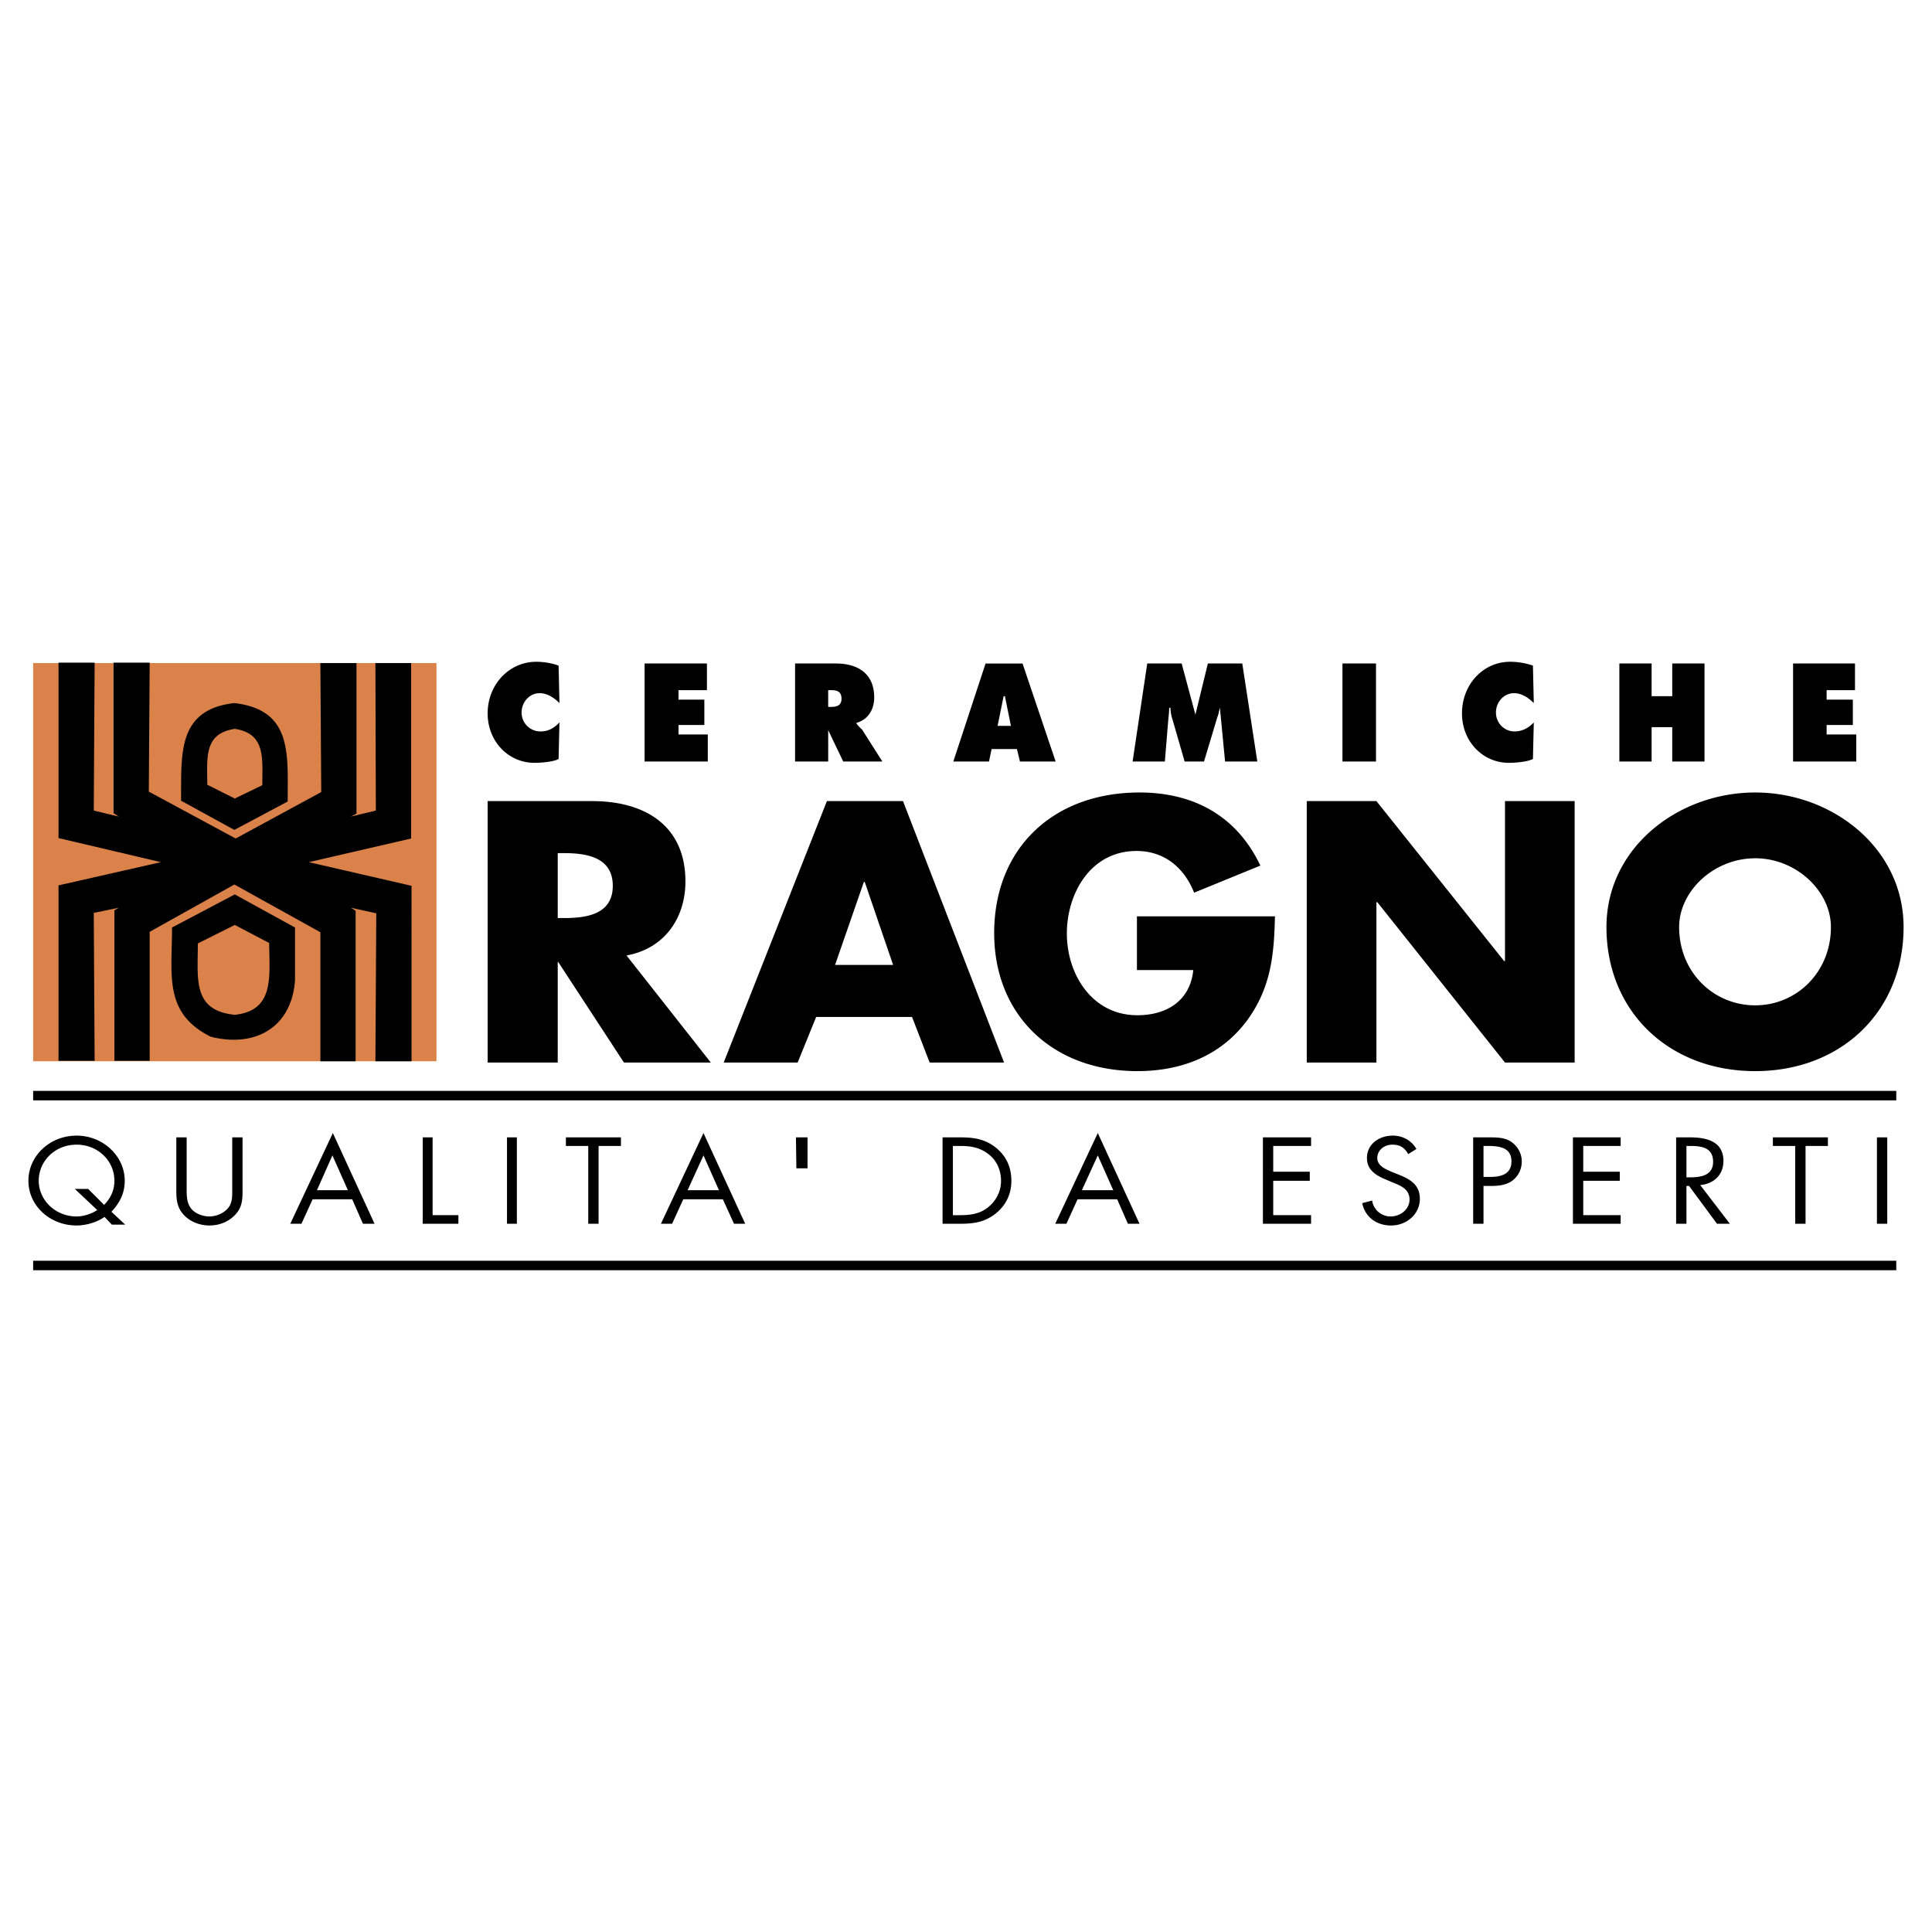 <svg xmlns="http://www.w3.org/2000/svg" width="2500" height="2500" viewBox="0 0 192.756 192.756"><g fill-rule="evenodd" clip-rule="evenodd"><path fill="#fff" d="M0 0h192.756v192.756H0V0z"/><path fill="#db824a" d="M43.547 66.154v39.726H3.307V66.154h40.24z"/><path d="M23.513 83.658l-8.666-4.677.086-12.869h-3.604v15.015l.515.343-2.489-.601.086-14.757H5.838v17.503l10.21 2.402-10.21 2.317v17.503h3.603l-.086-14.758 2.489-.515-.429.258v15.015h3.518v-12.87l8.451-4.719 8.58 4.762v12.87h3.517V90.865l-.471-.301 2.531.559-.086 14.757h3.604V88.377l-10.253-2.36 10.21-2.359V66.154h-3.561l.043 14.715-2.488.601.557-.301V66.154h-3.603l.086 12.87-8.537 4.634z"/><path d="M23.427 92.281l-3.689 1.845c0 3.561-.558 6.692 3.689 7.122 4.032-.43 3.432-3.904 3.432-7.165l-3.432-1.802zm0-3.046l-6.264 3.303c0 4.762-.858 8.537 3.861 10.896 4.418 1.115 8.065-.9 8.408-5.62v-5.276l-6.005-3.303zM20.681 78.295c0-2.66-.386-5.105 2.746-5.577 3.089.472 2.746 2.917 2.746 5.62l-2.746 1.33-2.746-1.373zm2.703 4.505l-5.32-2.917c.043-4.59-.429-9.095 5.32-9.738 5.792.686 5.319 5.019 5.319 9.824L23.384 82.8zM70.917 106.009h-8.666L55.688 95.97h-.043v10.039h-6.993V79.926h10.425c5.277 0 9.309 2.445 9.309 8.022 0 3.604-2.059 6.692-5.877 7.379l8.408 10.682zM55.645 91.594h.644c2.274 0 4.848-.386 4.848-3.217 0-2.832-2.574-3.261-4.848-3.261h-.644v6.478zM81.428 101.461l-1.845 4.548h-7.379L82.5 79.926h7.593l10.082 26.083h-7.422l-1.759-4.548h-9.566zm4.847-13.47h-.086l-2.874 8.28h5.791l-2.831-8.28zM127.202 91.423c-.086 3.818-.387 7.078-2.746 10.339-2.617 3.561-6.563 5.104-10.982 5.104-8.451 0-14.285-5.576-14.285-13.771 0-8.451 5.877-14.028 14.5-14.028 5.491 0 9.738 2.402 12.055 7.293l-6.606 2.703c-.987-2.488-2.96-4.161-5.749-4.161-4.59 0-6.949 4.247-6.949 8.237 0 4.032 2.487 8.151 7.035 8.151 3.003 0 5.277-1.502 5.577-4.505h-5.62v-5.362h13.77zM130.376 79.926h6.95l12.741 15.958h.086V79.926h6.95v26.083h-6.95l-12.741-16.002h-.086v16.002h-6.95V79.926zM189.921 92.495c0 8.408-6.221 14.371-14.8 14.371-8.623 0-14.844-5.963-14.844-14.371 0-7.894 7.122-13.428 14.844-13.428 7.679 0 14.8 5.535 14.8 13.428zm-22.394 0c0 4.504 3.433 7.808 7.594 7.808 4.118 0 7.55-3.304 7.55-7.808 0-3.561-3.432-6.864-7.55-6.864-4.161 0-7.594 3.304-7.594 6.864zM55.816 70.145c-.515-.515-1.202-.987-1.974-.987-.987 0-1.802.858-1.802 1.93 0 1.073.858 1.888 1.888 1.888.772 0 1.373-.343 1.888-.901l-.086 3.646c-.515.3-1.802.386-2.402.386-2.617 0-4.676-2.145-4.676-4.934 0-2.874 2.145-5.148 4.848-5.148.729 0 1.544.128 2.231.386l.085 3.734zM64.311 66.197h6.22v2.66h-2.832v.944h2.574v2.531h-2.574v.944h2.917v2.703h-6.305v-9.782zM79.325 66.197h4.076c2.059 0 3.818.901 3.818 3.389 0 1.288-.687 2.231-1.759 2.531-.128.043.558.687.558.687l2.017 3.174H84.13l-1.501-3.132v3.132h-3.303v-9.781h-.001zm3.303 4.333h.215c.558 0 1.115-.086 1.115-.815 0-.772-.515-.858-1.073-.858h-.257v1.673zM98.673 75.979h-3.561l3.218-9.781h3.689l3.304 9.781h-3.562l-.3-1.244H98.93l-.257 1.244zm2.188-3.561l-.601-2.96h-.129l-.601 2.96h1.331zM114.46 66.197h3.433l1.373 5.105 1.243-5.105h3.433l1.501 9.781h-3.217l-.516-5.362c-.086.3-.128.644-.257.944l-1.33 4.418h-1.931l-1.201-4.161a3.96 3.96 0 0 1-.214-1.201h-.129c0 .386-.043.772-.086 1.158l-.344 4.204h-3.217l1.459-9.781zM133.937 66.197h3.346v9.782h-3.346v-9.782zM153.027 70.145c-.515-.515-1.201-.987-1.974-.987-.986 0-1.802.858-1.802 1.93 0 1.073.858 1.888 1.845 1.888.772 0 1.416-.343 1.931-.901l-.086 3.646c-.558.3-1.802.386-2.402.386-2.616 0-4.676-2.145-4.676-4.934 0-2.874 2.102-5.148 4.805-5.148.772 0 1.544.128 2.273.386l.086 3.734zM161.564 66.197h3.218v3.261h2.059v-3.261h3.218v9.782h-3.218v-3.432h-2.059v3.432h-3.218v-9.782zM178.896 66.197h6.177v2.66h-2.831v.944h2.617v2.531h-2.617v.944h2.96v2.703h-6.306v-9.782zM10.428 121.41c-.772.558-1.888.857-2.788.857-2.66 0-4.805-1.974-4.805-4.462s2.145-4.504 4.805-4.504c2.66 0 4.805 2.06 4.805 4.504 0 1.202-.472 2.188-1.33 3.09l1.373 1.286h-1.33l-.73-.771zm-.043-1.202c.687-.686 1.029-1.501 1.029-2.402 0-2.016-1.673-3.604-3.775-3.604-2.145 0-3.775 1.631-3.775 3.604 0 1.931 1.673 3.561 3.775 3.561.687 0 1.501-.257 2.059-.643l-2.231-2.103h1.33l1.588 1.587zM18.622 118.621c0 .644 0 1.373.429 1.931.386.515 1.158.814 1.845.814.644 0 1.373-.3 1.802-.771.515-.558.472-1.287.472-1.974v-5.147h1.029v5.405c0 .943-.085 1.673-.815 2.402-.644.644-1.544.986-2.488.986-.858 0-1.759-.3-2.402-.901-.772-.729-.901-1.501-.901-2.487v-5.405h1.03v5.147h-.001zM31.191 119.651l-1.115 2.444h-1.115l4.247-9.052 4.161 9.052h-1.158l-1.073-2.444h-3.947zm1.974-4.376l-1.544 3.475h3.089l-1.545-3.475zM43.161 121.238h2.573v.858h-3.56v-8.622h.987v7.764zM51.569 122.096h-.986v-8.622h.986v8.622zM59.72 122.096h-1.03v-7.765h-2.23v-.857h5.491v.857H59.72v7.765zM68.171 119.651l-1.116 2.444H65.94l4.247-9.052 4.161 9.052h-1.115l-1.115-2.444h-3.947zm2.017-4.376L68.6 118.75h3.132l-1.544-3.475zM80.569 113.474v3.088h-1.115l-.043-3.088h1.158zM94.04 113.474h1.759c1.373 0 2.488.171 3.561 1.029 1.073.858 1.545 2.017 1.545 3.303 0 1.244-.472 2.36-1.502 3.218-1.115.901-2.188 1.072-3.646 1.072H94.04v-8.622zm1.759 7.764c1.158 0 2.103-.172 2.917-.901.772-.686 1.158-1.587 1.158-2.531 0-.986-.386-1.973-1.201-2.616-.857-.687-1.759-.858-2.874-.858h-.729v6.907h.729v-.001zM107.511 119.651l-1.115 2.444h-1.116l4.247-9.052 4.162 9.052h-1.158l-1.072-2.444h-3.948zm2.015-4.376l-1.587 3.475h3.132l-1.545-3.475zM126 113.474h4.806v.857h-3.776v2.574h3.647v.901h-3.647v3.432h3.776v.858H126v-8.622zM140.501 115.146c-.344-.601-.772-.944-1.588-.944-.814 0-1.501.559-1.501 1.33 0 .772.815 1.115 1.415 1.373l.644.258c1.201.472 2.188 1.029 2.188 2.445 0 1.501-1.287 2.659-2.875 2.659-1.501 0-2.616-.901-2.874-2.23l.987-.258a1.856 1.856 0 0 0 1.845 1.587c.986 0 1.888-.729 1.888-1.673 0-1.029-.815-1.372-1.674-1.716l-.601-.258c-1.072-.429-1.974-.986-1.974-2.188 0-1.373 1.201-2.23 2.574-2.23 1.03 0 1.888.515 2.359 1.33l-.813.515zM148.008 122.096h-1.029v-8.622h1.501c.815 0 1.631 0 2.274.429.687.472 1.072 1.201 1.072 1.974 0 .729-.301 1.415-.9 1.888-.601.472-1.416.558-2.188.558h-.729v3.773h-.001zm0-4.676h.687c1.115 0 2.103-.3 2.103-1.544 0-1.416-1.244-1.545-2.403-1.545h-.386v3.089h-.001zM156.931 113.474h4.762v.857h-3.732v2.574h3.646v.901h-3.646v3.432h3.732v.858h-4.762v-8.622zM168.257 122.096h-1.029v-8.622h1.372c1.717 0 3.347.429 3.347 2.359 0 1.33-.9 2.273-2.316 2.402l2.96 3.86h-1.287l-2.788-3.774h-.258v3.775h-.001zm0-4.633h.343c1.159 0 2.317-.214 2.317-1.544 0-1.416-1.115-1.588-2.317-1.588h-.343v3.132zM180.14 122.096h-1.03v-7.765h-2.23v-.857h5.491v.857h-2.231v7.765zM188.291 122.096h-1.029v-8.622h1.029v8.622zM3.307 108.84h185.885v.944H3.307v-.944zM3.307 125.785h185.885v.944H3.307v-.944z"/></g></svg>